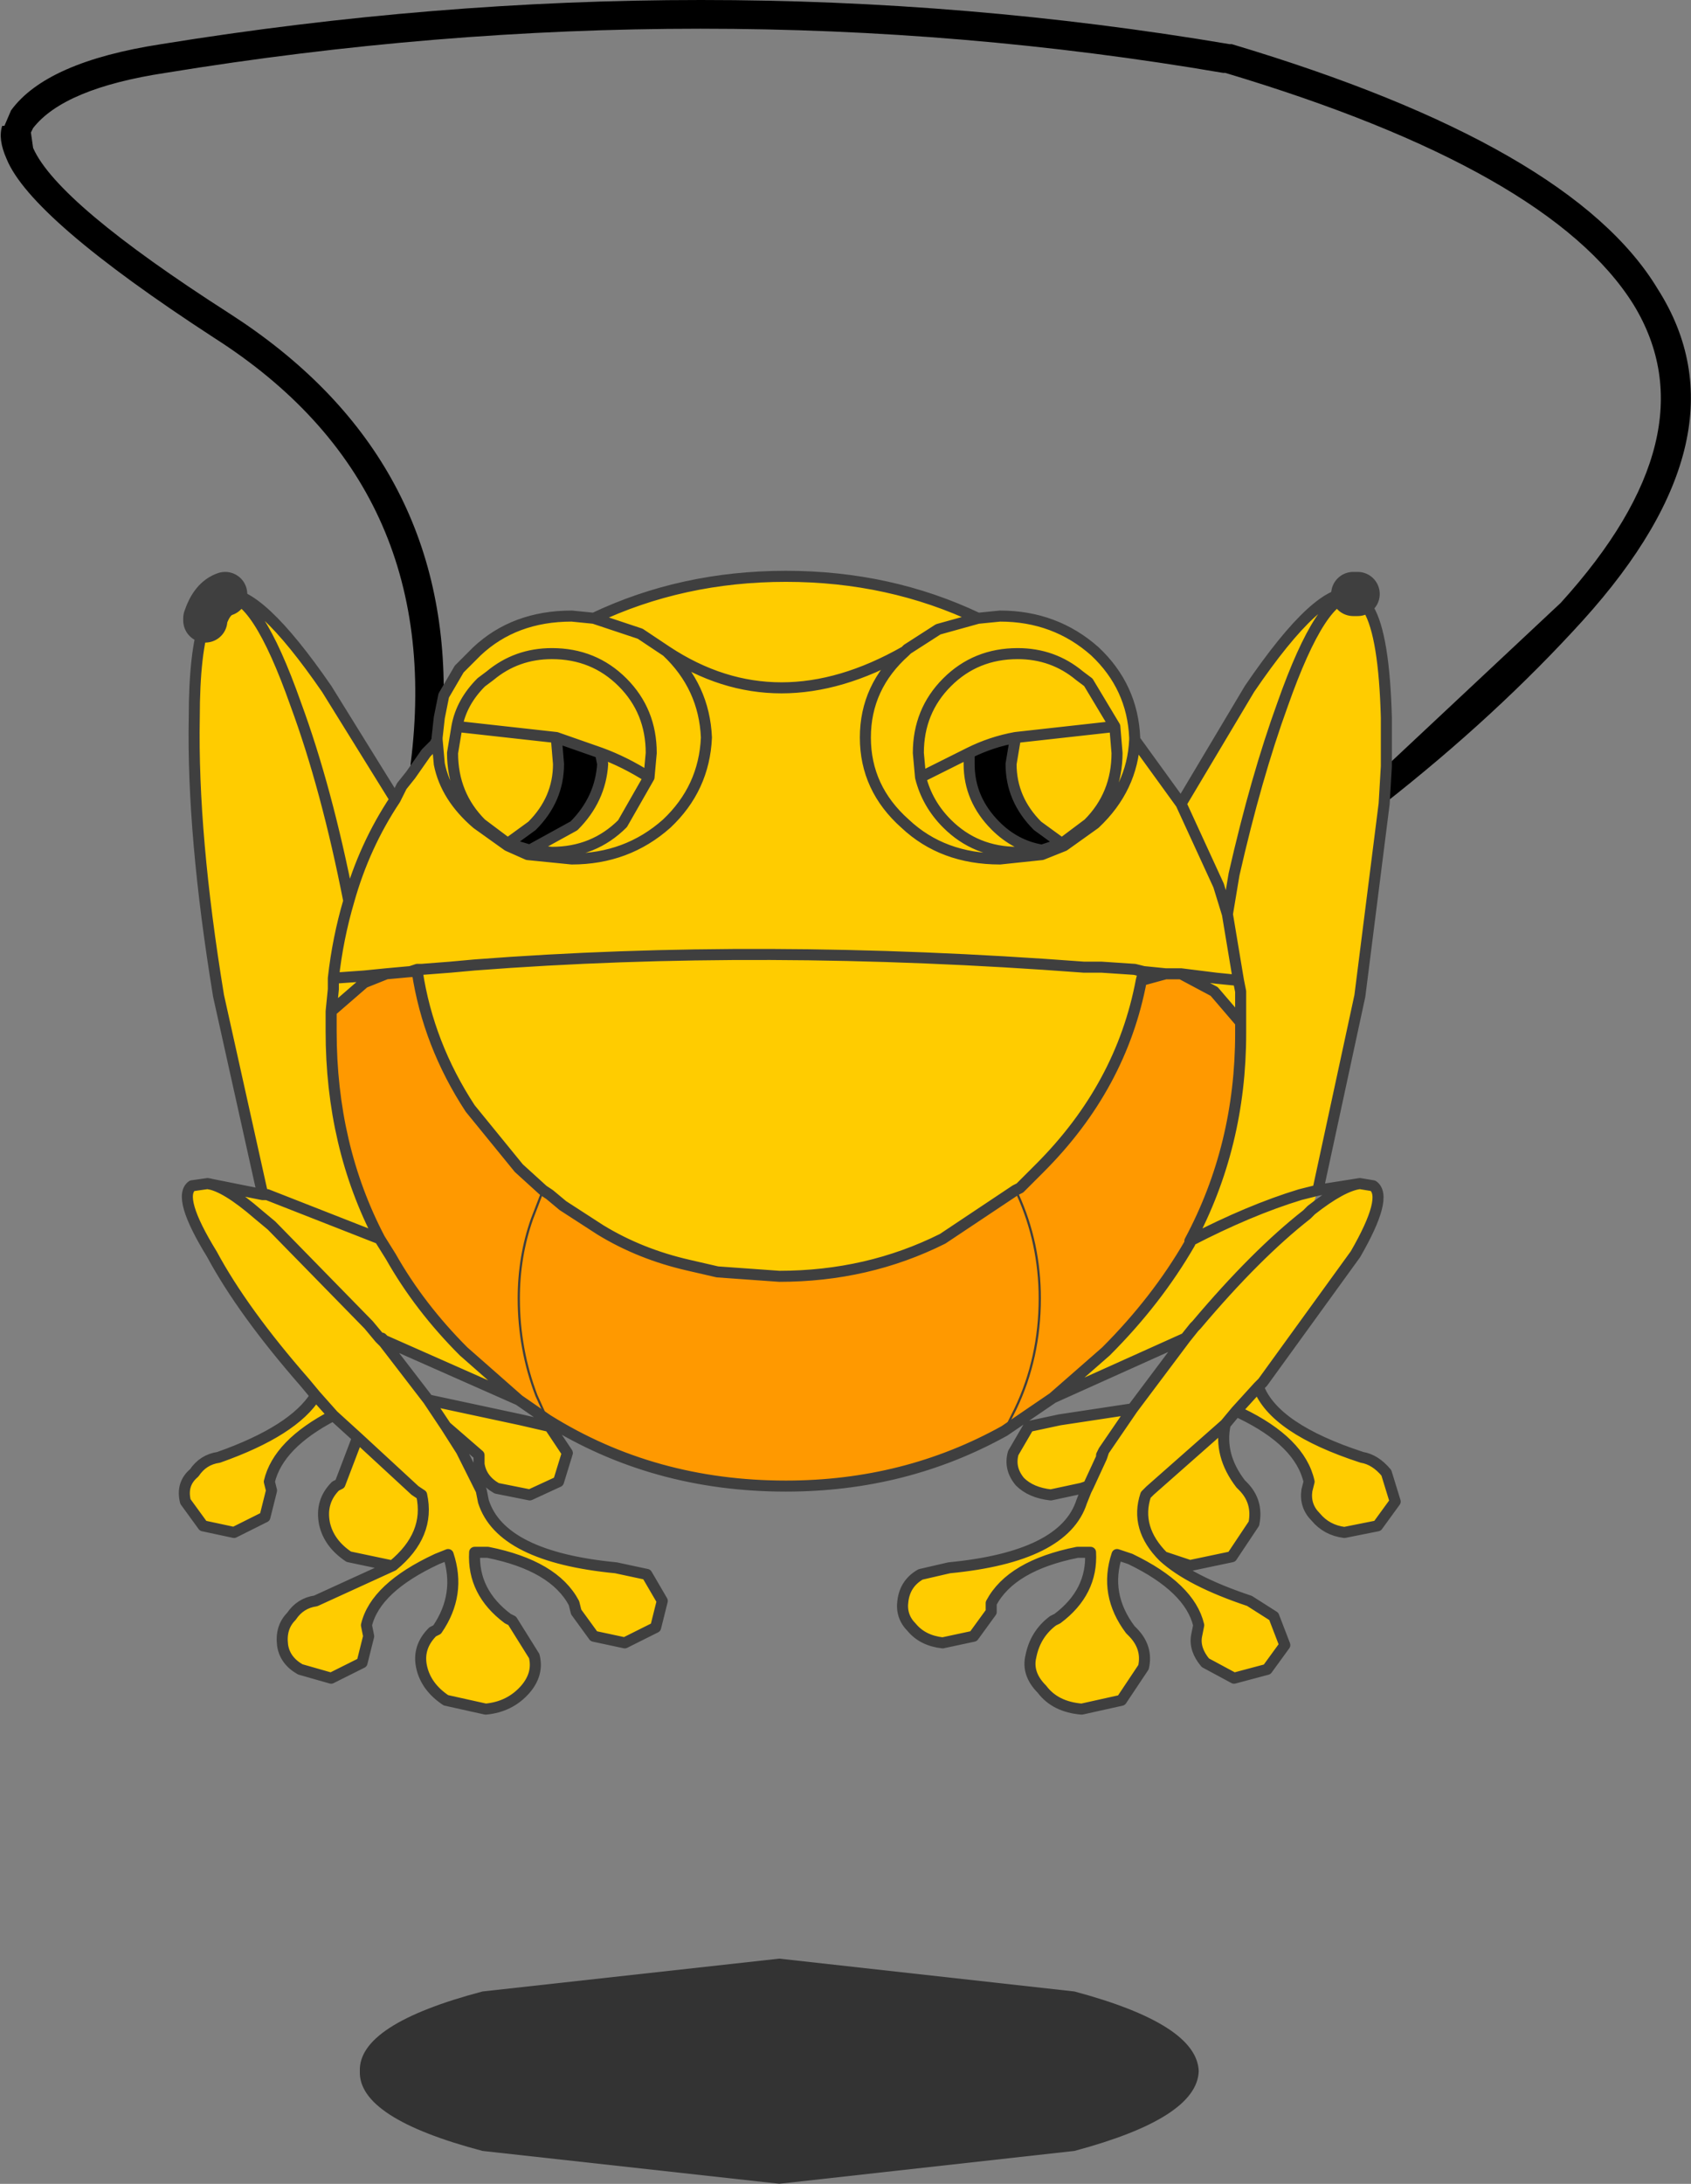 <?xml version="1.0"?>
<svg xmlns="http://www.w3.org/2000/svg" xmlns:xlink="http://www.w3.org/1999/xlink" width="38.3px" height="49.45px"><rect width="100%" height="100%" fill="#808080" stroke="none"/><g transform="matrix(1, 0, 0, 1, -255.8, -180.6)"><use xlink:href="#object-0" width="38.3" height="38.8" transform="matrix(1, 0, 0, 1, 255.8, 180.6)"/><use xlink:href="#object-1" width="25.3" height="4.8" transform="matrix(0.751, 0, 0, 1.062, 263.95, 224.95)"/></g><defs><g transform="matrix(1, 0, 0, 1, -255.8, -180.6)" id="object-0"><path fill-rule="evenodd" fill="#ffcc00" stroke="none" d="M286.45 194.05L286.45 194.1L286.8 194.4Q287.15 195 287.2 196.85L287.2 196.95L287.2 197.95L287.15 198.8L286.6 203.15L285.65 207.55L285.25 207.65Q284.1 208 282.75 208.7Q284.1 208 285.25 207.65L285.65 207.55L285.5 208L285.4 208.1Q284.25 209 282.9 210.6L282.85 210.65L282.65 210.9L281.45 212.5L279.8 212.75L279.1 212.9L278.75 213.5Q278.65 213.85 278.9 214.15Q279.15 214.4 279.6 214.45L280.3 214.3L280.45 214.25L280.4 214.35L280.3 214.6Q279.9 215.85 277.3 216.1L276.65 216.25Q276.3 216.45 276.25 216.85Q276.2 217.2 276.45 217.45Q276.7 217.75 277.15 217.8L277.85 217.65L278.25 217.1L278.25 216.9Q278.7 216.05 280.2 215.75L280.5 215.75Q280.55 216.65 279.75 217.25L279.65 217.3Q279.25 217.6 279.15 218.1Q279.05 218.5 279.4 218.85Q279.7 219.25 280.3 219.3L281.2 219.1L281.7 218.35Q281.8 217.9 281.45 217.55L281.4 217.5Q280.8 216.7 281.1 215.8L281.4 215.9Q282.75 216.55 282.95 217.4L282.9 217.65Q282.85 217.95 283.1 218.25L283.75 218.6L284.5 218.4L284.9 217.85L284.65 217.2L284.1 216.85Q282.75 216.4 282.15 215.85L282.75 216.05L283.7 215.85L284.2 215.1Q284.3 214.6 283.95 214.25L283.9 214.2Q283.4 213.55 283.55 212.85L283.8 212.55L283.9 212.6Q285.25 213.25 285.45 214.15L285.4 214.35Q285.35 214.7 285.6 214.95Q285.85 215.25 286.25 215.3L287 215.15L287.4 214.6L287.2 213.95Q286.95 213.65 286.65 213.6Q284.65 212.95 284.3 212L284.4 211.9L286.5 209Q287.25 207.7 286.9 207.45L286.6 207.4Q286.2 207.45 285.5 208L285.4 208.1Q284.25 209 282.9 210.6L282.85 210.65L282.65 210.9L279.65 212.25L280.85 211.2Q282 210.05 282.75 208.75L282.75 208.7Q283.9 206.55 283.9 204L283.9 203.95L283.9 203.75L283.3 203.05L282.55 202.65L283.35 202.75L283.85 202.8L283.9 203.05L283.9 203.75L283.9 203.05L283.85 202.8L283.35 202.75L282.55 202.65L282.2 202.65L281.7 202.6L281.65 202.8Q281.2 205.2 279.35 207.05L278.9 207.5L278.8 207.55L277.15 208.65Q275.45 209.5 273.45 209.5L272.05 209.4L271.4 209.25Q270.3 209 269.4 208.45L268.55 207.9L268.25 207.65L268.1 207.55L267.55 207.05L266.45 205.7Q265.5 204.25 265.25 202.6L265.25 202.55L265.35 202.55L266 202.5L266.55 202.45Q273.05 201.95 280.35 202.5L280.75 202.5L281.5 202.55L281.7 202.6L281.5 202.55L280.75 202.5L280.35 202.5Q273.05 201.95 266.55 202.45L266 202.5L265.35 202.55L265.25 202.55L265.1 202.6L264.55 202.65L264.05 202.85L263.3 203.5L263.3 203.75L263.3 203.95Q263.3 206.55 264.4 208.65L264.65 209.05Q265.3 210.2 266.3 211.2L267.55 212.3L264.5 210.95L264.5 210.85L264.45 210.9L264.4 210.9L264.15 210.6L261.95 208.35L261.65 208.1Q260.9 207.45 260.5 207.4L260.15 207.45Q259.8 207.7 260.6 209Q261.3 210.3 262.7 211.9L262.95 212.2Q262.45 213 260.75 213.6Q260.4 213.65 260.2 213.95Q259.9 214.2 260 214.6L260.4 215.15L261.1 215.3L261.8 214.95L261.95 214.35L261.9 214.15Q262.1 213.3 263.35 212.65L263.9 213.15L263.5 214.2L263.4 214.25Q263.05 214.6 263.15 215.1Q263.25 215.55 263.7 215.85L264.65 216.05L264.7 216.05L262.95 216.85Q262.6 216.9 262.4 217.2Q262.15 217.45 262.2 217.85Q262.25 218.2 262.6 218.4L263.3 218.6L264 218.25L264.15 217.65L264.1 217.4Q264.3 216.55 265.7 215.9L265.95 215.8Q266.25 216.7 265.7 217.5L265.6 217.55Q265.25 217.9 265.35 218.35Q265.45 218.8 265.9 219.1L266.8 219.3Q267.35 219.25 267.7 218.85Q268 218.5 267.9 218.1L267.4 217.3L267.3 217.25Q266.5 216.65 266.55 215.75L266.85 215.75Q268.35 216.05 268.8 216.9L268.85 217.1L269.25 217.65L269.95 217.8L270.65 217.45L270.8 216.85L270.45 216.25L269.75 216.1Q267.15 215.85 266.75 214.6L266.7 214.35L266.25 213.45L265.9 212.9L266.65 213.55L266.65 213.75Q266.7 214.1 267.05 214.3L267.8 214.45L268.45 214.15L268.65 213.5L268.25 212.9L267.6 212.75L265.5 212.3L264.5 211L264.45 210.95L264.4 210.9L264.15 210.6L261.95 208.35L261.65 208.1Q260.9 207.45 260.5 207.4L261.75 207.65L260.75 203.15Q260.15 199.5 260.2 196.85Q260.2 195.35 260.45 194.65Q260.6 194.15 260.9 194.1L260.9 194.05Q261.65 193.95 263.2 196.2L264.75 198.7L264.8 198.6L264.85 198.5L264.9 198.4L265.1 198.15L265.45 197.65L265.55 197.55L265.65 197.45L265.7 197.35L265.7 197.3L265.75 196.85L265.85 196.35L266.2 195.75L266.35 195.6L266.45 195.5L266.6 195.35Q267.45 194.55 268.75 194.55L269.25 194.6Q271.25 193.65 273.6 193.65Q275.95 193.65 277.95 194.6L278.45 194.55Q279.7 194.55 280.6 195.35Q281.45 196.15 281.5 197.3L281.5 197.35L282.55 198.8L284.1 196.2Q285.7 193.85 286.45 194.05M283.6 201.3L283.4 200.65L282.55 198.8L283.4 200.65L283.6 201.3L283.75 200.4Q284.25 198.2 284.85 196.55Q285.75 194 286.45 194.1Q285.75 194 284.85 196.55Q284.25 198.2 283.75 200.4L283.6 201.3L283.85 202.8L283.6 201.3M263.7 201Q263.2 198.45 262.5 196.55Q261.6 194 260.9 194.1Q261.6 194 262.5 196.55Q263.2 198.45 263.7 201Q264.05 199.75 264.75 198.7Q264.05 199.75 263.7 201Q263.45 201.85 263.35 202.75L264.05 202.7L264.55 202.65L264.05 202.7L263.35 202.75Q263.45 201.85 263.7 201M263.35 202.75L263.35 203L263.3 203.5L263.35 203L263.35 202.75M264.4 208.65L261.85 207.65L261.75 207.65L261.85 207.65L264.4 208.65M263.35 212.65L262.95 212.2L263.35 212.65M279.85 199.7L280.45 199.25Q281.1 198.6 281.1 197.65L281.05 197.05L280.45 196.05L280.25 195.9Q279.65 195.4 278.85 195.4Q277.9 195.4 277.25 196.05Q276.6 196.7 276.6 197.65L276.65 198.2Q276.8 198.8 277.25 199.25Q277.9 199.9 278.85 199.9L279.4 199.85L278.85 199.9Q277.9 199.9 277.25 199.25Q276.8 198.8 276.65 198.2L276.6 197.65Q276.6 196.7 277.25 196.05Q277.9 195.4 278.85 195.4Q279.65 195.4 280.25 195.9L280.45 196.05L281.05 197.05L281.1 197.65Q281.1 198.6 280.45 199.25L279.85 199.7L279.9 199.75L280.6 199.25Q281.45 198.45 281.5 197.35Q281.45 198.45 280.6 199.25L279.9 199.75L279.4 199.95L278.45 200.05Q277.15 200.05 276.3 199.25Q275.4 198.45 275.4 197.3Q275.4 196.15 276.3 195.35Q273.4 197 270.9 195.35Q271.75 196.15 271.8 197.3Q271.75 198.45 270.9 199.25Q270 200.05 268.75 200.05L267.75 199.95L268.75 200.05Q270 200.05 270.9 199.25Q271.75 198.45 271.8 197.3Q271.75 196.15 270.9 195.35Q273.4 197 276.3 195.35L276.35 195.3L277.05 194.85L277.95 194.6L277.05 194.85L276.35 195.3L276.3 195.35Q275.4 196.15 275.4 197.3Q275.4 198.45 276.3 199.25Q277.15 200.05 278.45 200.05L279.4 199.95L279.4 199.85Q278.8 199.75 278.35 199.3Q277.75 198.7 277.75 197.9L277.75 197.65L276.65 198.2L277.75 197.65Q278.25 197.4 278.8 197.3L278.7 197.9Q278.7 198.7 279.3 199.3L279.85 199.7M267.3 199.75L267.75 199.95L267.8 199.85L268.3 199.9Q269.25 199.9 269.9 199.25L270.5 198.2L270.55 197.65Q270.55 196.7 269.9 196.05Q269.25 195.4 268.3 195.4Q267.5 195.4 266.9 195.9L266.7 196.05Q266.25 196.5 266.15 197.05L266.05 197.65Q266.05 198.6 266.7 199.25L267.3 199.7L266.7 199.25Q266.05 198.6 266.05 197.65L266.15 197.05Q266.25 196.5 266.7 196.05L266.9 195.9Q267.5 195.4 268.3 195.4Q269.25 195.4 269.9 196.05Q270.55 196.7 270.55 197.65L270.5 198.2L269.9 199.25Q269.25 199.9 268.3 199.9L267.8 199.85L268.8 199.3Q269.4 198.7 269.45 197.9L269.4 197.65L268.4 197.3L266.15 197.05L268.4 197.3L268.45 197.9Q268.45 198.7 267.85 199.3L267.3 199.7L267.3 199.75L266.6 199.25Q265.9 198.65 265.75 197.9L265.7 197.35L265.75 197.9Q265.9 198.65 266.6 199.25L267.3 199.75M281.05 197.05L278.8 197.3L281.05 197.05M270.9 195.35L270.3 194.95L269.25 194.6L270.3 194.95L270.9 195.35M270.5 198.2Q269.95 197.85 269.4 197.65Q269.95 197.85 270.5 198.2M264.7 216.05Q265.55 215.35 265.35 214.45L265.2 214.35L263.9 213.15L265.2 214.35L265.35 214.45Q265.55 215.35 264.7 216.05M265.5 212.3L265.9 212.9L265.5 212.3M283.8 212.55L284.3 212L283.8 212.55M280.8 213.45L280.75 213.55L280.75 213.6L280.45 214.25L280.75 213.6L280.8 213.45L281.45 212.5L280.8 213.45M283.55 212.85L281.85 214.35L281.75 214.45Q281.5 215.2 282.15 215.85Q281.5 215.2 281.75 214.45L281.85 214.35L283.55 212.85"/><path fill-rule="evenodd" fill="#000000" stroke="none" d="M287.15 198.8L287.2 197.95L291.15 194.25Q294.6 190.45 292.8 187.5Q290.9 184.45 283.55 182.25L283.5 182.25Q271.8 180.25 259.55 182.25Q257.25 182.6 256.55 183.5L256.5 183.6L256.55 183.95Q257.1 185.2 261 187.7Q265.9 190.85 265.85 196.35L265.75 196.85L265.7 197.3L265.7 197.35L265.65 197.45L265.55 197.55L265.45 197.65L265.1 198.15L265.1 197.9Q265.9 191.6 260.65 188.25Q256.5 185.55 255.95 184.2Q255.75 183.75 255.85 183.45L255.9 183.45L256.05 183.1Q256.85 182 259.45 181.6Q271.8 179.6 283.65 181.6L283.7 181.6Q291.4 183.9 293.35 187.15Q295.45 190.45 291.65 194.65Q289.7 196.8 287.15 198.8M279.4 199.85Q278.8 199.75 278.35 199.3Q277.75 198.7 277.75 197.9L277.75 197.65Q278.25 197.4 278.8 197.3L278.7 197.9Q278.7 198.7 279.3 199.3L279.85 199.7L279.4 199.85M268.4 197.3L269.4 197.65L269.45 197.9Q269.4 198.7 268.8 199.3L267.8 199.85L267.3 199.7L267.85 199.3Q268.45 198.7 268.45 197.9L268.4 197.3"/><path fill-rule="evenodd" fill="#ff9900" stroke="none" d="M279.65 212.25L278.55 213Q276.3 214.25 273.6 214.25Q270.6 214.25 268.2 212.75L267.55 212.3L266.3 211.2Q265.3 210.2 264.65 209.05L264.4 208.65Q263.3 206.55 263.3 203.95L263.3 203.75L263.3 203.5L264.05 202.85L264.55 202.65L265.1 202.6L265.25 202.6Q265.5 204.25 266.45 205.7L267.55 207.05L268.1 207.55L268.25 207.65L268.55 207.9L269.4 208.45Q270.3 209 271.4 209.25L272.05 209.4L273.45 209.5Q275.45 209.5 277.15 208.65L278.8 207.55L278.9 207.5L279.35 207.05Q281.2 205.2 281.65 202.8L282.2 202.65L282.55 202.65L283.3 203.05L283.9 203.75L283.9 203.95L283.9 204Q283.9 206.55 282.75 208.7L282.75 208.75Q282 210.05 280.85 211.2L279.65 212.25M278.55 213L278.8 212.5Q279.35 211.35 279.35 210Q279.35 208.75 278.85 207.65L278.8 207.55L278.85 207.65Q279.35 208.75 279.35 210Q279.35 211.35 278.8 212.5L278.55 213M268.2 212.75L267.95 212.2Q267.55 211.15 267.55 210Q267.55 209.05 267.85 208.2L268.1 207.55L267.85 208.2Q267.55 209.05 267.55 210Q267.55 211.15 267.95 212.2L268.2 212.75"/><path fill-rule="evenodd" fill="#ffffff" stroke="none" d="M264.45 210.95L264.4 210.9L264.45 210.9L264.45 210.95M279.85 199.7L279.9 199.75L279.4 199.95L279.4 199.85L279.85 199.7M267.75 199.95L267.3 199.75L267.3 199.7L267.8 199.85L267.75 199.95M276.3 195.35L276.35 195.3L276.3 195.35M282.2 202.65L281.65 202.8L281.7 202.6L282.2 202.65M265.1 202.6L265.25 202.55L265.25 202.6L265.1 202.6"/><path fill="none" stroke="#3f3f3f" stroke-width="0.25" stroke-linecap="round" stroke-linejoin="round" d="M286.45 194.1L286.8 194.4L286.55 194.05L286.45 194.05Q285.7 193.85 284.1 196.2L282.55 198.8L283.4 200.65L283.6 201.3L283.75 200.4Q284.25 198.2 284.85 196.55Q285.75 194 286.45 194.1M287.2 197.95L287.2 196.95L287.2 196.85Q287.15 195 286.8 194.4M287.15 198.8L287.2 197.95M265.85 196.35L266.2 195.75L266.35 195.6L266.45 195.5L266.6 195.35Q267.45 194.55 268.75 194.55L269.25 194.6Q271.25 193.65 273.6 193.65Q275.95 193.65 277.95 194.6L278.45 194.55Q279.7 194.55 280.6 195.35Q281.45 196.15 281.5 197.3L281.5 197.35L282.55 198.8M285.65 207.55L286.6 203.15L287.15 198.8M265.1 198.15L265.45 197.65L265.55 197.55L265.65 197.45L265.7 197.35L265.7 197.3L265.75 196.85L265.85 196.35M282.75 208.7Q284.1 208 285.25 207.65L285.65 207.55L286.6 207.4L286.9 207.45Q287.25 207.7 286.5 209L284.4 211.9L284.3 212Q284.65 212.95 286.65 213.6Q286.95 213.65 287.2 213.95L287.4 214.6L287 215.15L286.25 215.3Q285.85 215.25 285.6 214.95Q285.35 214.7 285.4 214.35L285.45 214.15Q285.25 213.25 283.9 212.6L283.8 212.55L283.55 212.85Q283.4 213.55 283.9 214.2L283.95 214.25Q284.3 214.6 284.2 215.1L283.7 215.85L282.75 216.05L282.15 215.85Q282.75 216.4 284.1 216.85L284.65 217.2L284.9 217.85L284.5 218.4L283.75 218.6L283.1 218.25Q282.85 217.95 282.9 217.65L282.95 217.4Q282.75 216.55 281.4 215.9L281.1 215.8Q280.8 216.7 281.4 217.5L281.45 217.55Q281.8 217.9 281.7 218.35L281.2 219.1L280.3 219.3Q279.7 219.25 279.4 218.85Q279.05 218.5 279.15 218.1Q279.25 217.6 279.65 217.3L279.75 217.25Q280.55 216.65 280.5 215.75L280.2 215.75Q278.7 216.05 278.25 216.9L278.25 217.1L277.85 217.65L277.15 217.8Q276.7 217.75 276.45 217.45Q276.2 217.2 276.25 216.85Q276.3 216.45 276.65 216.25L277.3 216.1Q279.9 215.85 280.3 214.6L280.4 214.35L280.45 214.25L280.3 214.3L279.6 214.45Q279.15 214.4 278.9 214.15Q278.65 213.85 278.75 213.5L279.1 212.9L279.8 212.75L281.45 212.5L282.65 210.9L279.65 212.25L278.55 213Q276.3 214.25 273.6 214.25Q270.6 214.25 268.2 212.75L267.55 212.3L264.5 210.95L264.5 211L265.5 212.3L267.6 212.75L268.25 212.9L268.65 213.5L268.45 214.15L267.8 214.45L267.05 214.3Q266.7 214.1 266.65 213.75L266.65 213.55L265.9 212.9L266.25 213.45L266.7 214.35L266.75 214.6Q267.15 215.85 269.75 216.1L270.45 216.25L270.8 216.85L270.65 217.45L269.95 217.8L269.25 217.65L268.85 217.1L268.8 216.9Q268.35 216.05 266.85 215.75L266.55 215.75Q266.5 216.65 267.3 217.25L267.4 217.3L267.9 218.1Q268 218.5 267.7 218.85Q267.35 219.25 266.8 219.3L265.9 219.1Q265.45 218.8 265.35 218.35Q265.25 217.9 265.6 217.55L265.7 217.5Q266.25 216.7 265.95 215.8L265.7 215.9Q264.3 216.55 264.1 217.4L264.15 217.65L264 218.25L263.3 218.6L262.6 218.4Q262.25 218.2 262.2 217.85Q262.15 217.45 262.4 217.2Q262.6 216.9 262.95 216.85L264.7 216.05L264.65 216.05L263.7 215.85Q263.25 215.55 263.15 215.1Q263.05 214.6 263.4 214.25L263.5 214.2L263.9 213.15L263.35 212.65Q262.1 213.3 261.9 214.15L261.95 214.35L261.8 214.95L261.1 215.3L260.4 215.15L260 214.6Q259.9 214.2 260.2 213.95Q260.4 213.65 260.75 213.6Q262.45 213 262.95 212.2L262.7 211.9Q261.3 210.3 260.6 209Q259.8 207.7 260.15 207.45L260.5 207.4L261.75 207.65L260.75 203.15Q260.15 199.5 260.2 196.85Q260.2 195.35 260.45 194.65Q260.6 194.15 260.9 194.1Q261.6 194 262.5 196.55Q263.2 198.45 263.7 201Q264.05 199.75 264.75 198.7L263.2 196.2Q261.65 193.95 260.9 194.05L260.8 194.05Q260.5 194.15 260.45 194.6M264.75 198.7L264.8 198.6L264.85 198.5L264.9 198.4L265.1 198.15M282.65 210.9L282.85 210.65L282.9 210.6Q284.25 209 285.4 208.1L285.5 208Q286.2 207.45 286.6 207.4M265.1 202.6L264.55 202.65L264.05 202.85L263.3 203.5L263.3 203.75L263.3 203.95Q263.3 206.55 264.4 208.65L264.65 209.05Q265.3 210.2 266.3 211.2L267.55 212.3M263.7 201Q263.45 201.85 263.35 202.75L264.05 202.7L264.55 202.65M263.3 203.5L263.35 203L263.35 202.75M261.75 207.65L261.85 207.65L264.4 208.65M264.4 210.9L264.15 210.6L261.95 208.35L261.65 208.1Q260.9 207.45 260.5 207.4M264.45 210.9L264.5 210.95M264.45 210.9L264.4 210.9L264.45 210.95L264.5 211M262.95 212.2L263.35 212.65M279.4 199.85L278.85 199.9Q277.9 199.9 277.25 199.25Q276.8 198.8 276.65 198.2L276.6 197.65Q276.6 196.7 277.25 196.05Q277.9 195.4 278.85 195.4Q279.65 195.4 280.25 195.9L280.45 196.05L281.05 197.05L281.1 197.65Q281.1 198.6 280.45 199.25L279.85 199.7L279.3 199.3Q278.7 198.7 278.7 197.9L278.8 197.3Q278.25 197.4 277.75 197.65L277.75 197.9Q277.75 198.7 278.35 199.3Q278.8 199.75 279.4 199.85L279.85 199.7M279.9 199.75L280.6 199.25Q281.45 198.45 281.5 197.35M276.3 195.35Q273.4 197 270.9 195.35Q271.75 196.15 271.8 197.3Q271.75 198.45 270.9 199.25Q270 200.05 268.75 200.05L267.75 199.95L267.3 199.75L266.6 199.25Q265.9 198.65 265.75 197.9L265.7 197.35M276.3 195.35L276.35 195.3L277.05 194.85L277.95 194.6M276.3 195.35Q275.4 196.15 275.4 197.3Q275.4 198.45 276.3 199.25Q277.15 200.05 278.45 200.05L279.4 199.95L279.9 199.75M277.75 197.65L276.65 198.2M276.35 195.3L276.3 195.35M281.65 202.8L282.2 202.65L281.7 202.6L281.65 202.8Q281.2 205.2 279.35 207.05L278.9 207.5L278.8 207.55L277.15 208.65Q275.45 209.5 273.45 209.5L272.05 209.4L271.4 209.25Q270.3 209 269.4 208.45L268.55 207.9L268.25 207.65L268.1 207.55L267.55 207.05L266.45 205.7Q265.5 204.25 265.25 202.6L265.25 202.55L265.35 202.55L266 202.5L266.55 202.45Q273.05 201.95 280.35 202.5L280.75 202.5L281.5 202.55L281.7 202.6M282.55 202.65L283.3 203.05L283.9 203.75L283.9 203.05L283.85 202.8L283.35 202.75L282.55 202.65L282.2 202.65M283.6 201.3L283.85 202.8M278.8 197.3L281.05 197.05M269.25 194.6L270.3 194.95L270.9 195.35M267.3 199.7L266.7 199.25Q266.05 198.6 266.05 197.65L266.15 197.05Q266.25 196.5 266.7 196.05L266.9 195.9Q267.5 195.4 268.3 195.4Q269.25 195.4 269.9 196.05Q270.55 196.7 270.55 197.65L270.5 198.2L269.9 199.25Q269.25 199.9 268.3 199.9L267.8 199.85L268.8 199.3Q269.4 198.7 269.45 197.9L269.4 197.65L268.4 197.3L266.15 197.05M269.4 197.65Q269.95 197.85 270.5 198.2M267.8 199.85L267.3 199.7L267.85 199.3Q268.45 198.7 268.45 197.9L268.4 197.3M265.25 202.55L265.1 202.6L265.25 202.6M263.9 213.15L265.2 214.35L265.35 214.45Q265.55 215.35 264.7 216.05M265.9 212.9L265.5 212.3M282.75 208.7L282.75 208.75Q282 210.05 280.85 211.2L279.65 212.25M283.9 203.75L283.9 203.95L283.9 204Q283.9 206.55 282.75 208.7M284.3 212L283.8 212.55M280.75 213.6L280.75 213.55L280.8 213.45L281.45 212.5M280.45 214.25L280.75 213.6L280.8 213.45M282.15 215.85Q281.5 215.2 281.75 214.45L281.85 214.35L283.55 212.85"/><path fill="none" stroke="#3f3f3f" stroke-width="1" stroke-linecap="round" stroke-linejoin="round" d="M286.55 194.05L286.5 194.05L286.45 194.05M260.45 194.65L260.45 194.6Q260.6 194.15 260.9 194.05"/><path fill="none" stroke="#3f3f3f" stroke-width="0.05" stroke-linecap="round" stroke-linejoin="round" d="M278.8 207.55L278.85 207.65Q279.35 208.75 279.35 210Q279.35 211.35 278.8 212.5L278.55 213M268.1 207.55L267.85 208.2Q267.55 209.05 267.55 210Q267.55 211.15 267.95 212.2L268.2 212.75"/></g><g transform="matrix(1, 0, 0, 1, -0.05, 0)" id="object-1"><use xlink:href="#object-2" width="25.3" height="4.8" transform="matrix(1, 0, 0, 1, 0.05, 0)"/></g><g transform="matrix(1, 0, 0, 1, -0.05, 0)" id="object-2"><path fill-rule="evenodd" fill="#000000" fill-opacity="0.6" stroke="none" d="M25.35 2.4Q25.3 3.4 21.6 4.1L12.7 4.8L3.75 4.1Q0 3.4 0.05 2.4Q0 1.4 3.75 0.7L12.7 0L21.6 0.7Q25.3 1.4 25.35 2.4"/></g></defs></svg>
